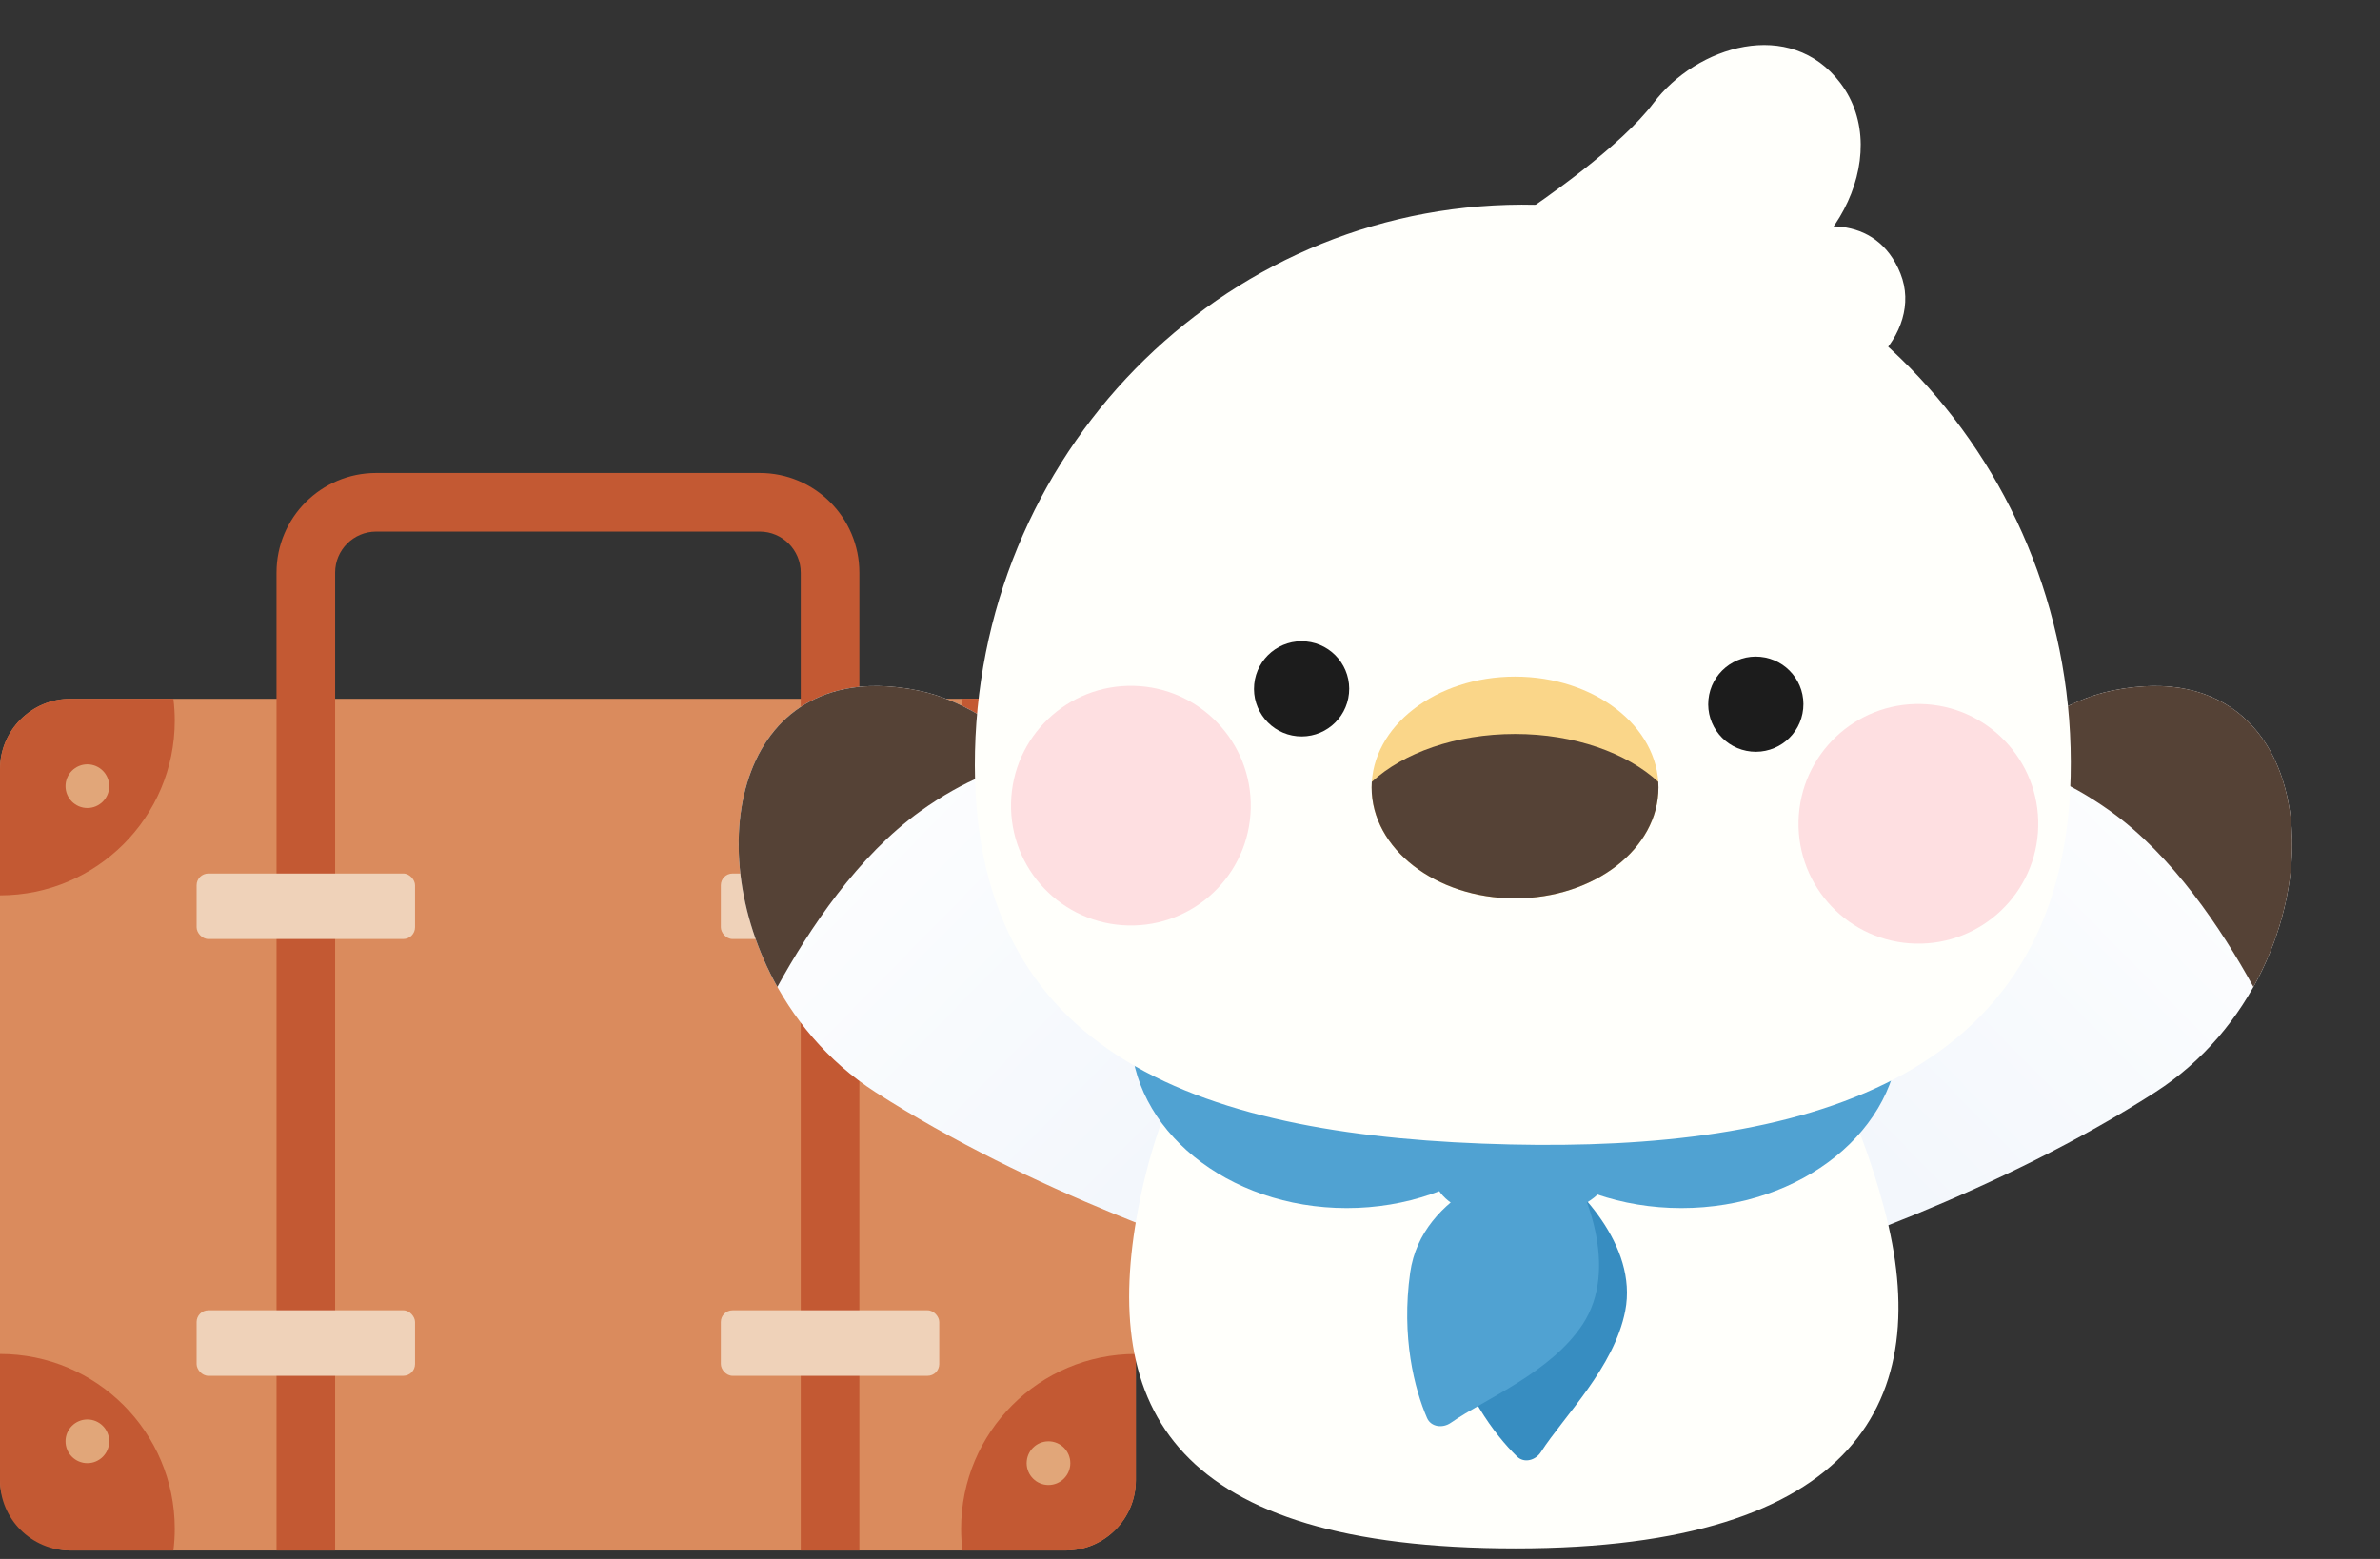 <svg width="203" height="133" viewBox="0 0 203 133" fill="none" xmlns="http://www.w3.org/2000/svg">
<rect x="0" y="0" width="203" height="133" fill="#333333" stroke="none"/>
<rect y="59.619" width="96.882" height="72.661" rx="6" fill="#DA8B5D"/>
<path d="M0 115.513C8.231 115.513 14.904 122.186 14.904 130.417C14.904 131.048 14.865 131.67 14.789 132.281H6C2.686 132.281 0 129.594 0 126.281V115.513ZM96.882 115.513V126.281C96.882 129.594 94.195 132.28 90.882 132.281H82.093C82.017 131.67 81.977 131.048 81.977 130.417C81.977 122.186 88.65 115.513 96.881 115.513H96.882ZM90.882 59.619C94.195 59.62 96.882 62.306 96.882 65.619V76.386L96.881 76.387C88.65 76.387 81.977 69.714 81.977 61.483C81.977 60.852 82.017 60.23 82.093 59.619H90.882ZM14.789 59.619C14.865 60.23 14.904 60.851 14.904 61.482C14.904 69.713 8.231 76.386 0 76.386V65.619C3.57609e-06 62.306 2.686 59.619 6 59.619H14.789Z" fill="#C35933"/>
<path d="M23.584 48.852C23.584 44.157 27.39 40.352 32.084 40.352H64.799C69.493 40.352 73.299 44.157 73.299 48.852H68.299C68.299 46.919 66.732 45.352 64.799 45.352H32.084C30.151 45.352 28.584 46.919 28.584 48.852H23.584ZM70.799 132.281H26.084H70.799ZM23.584 132.281V48.852C23.584 44.157 27.39 40.352 32.084 40.352V45.352C30.151 45.352 28.584 46.919 28.584 48.852V132.281H23.584ZM64.799 40.352C69.493 40.352 73.299 44.157 73.299 48.852V132.281H68.299V48.852C68.299 46.919 66.732 45.352 64.799 45.352V40.352Z" fill="#C35933"/>
<rect x="16.768" y="74.524" width="18.631" height="5.589" rx="1" fill="#EFD2B9"/>
<rect x="61.482" y="74.524" width="18.631" height="5.589" rx="1" fill="#EFD2B9"/>
<rect x="16.768" y="111.787" width="18.631" height="5.589" rx="1" fill="#EFD2B9"/>
<rect x="61.482" y="111.787" width="18.631" height="5.589" rx="1" fill="#EFD2B9"/>
<circle cx="89.43" cy="67.072" r="1.863" fill="#E1A679"/>
<circle cx="7.453" cy="67.072" r="1.863" fill="#E1A679"/>
<circle cx="89.43" cy="124.828" r="1.863" fill="#E1A679"/>
<circle cx="7.453" cy="122.965" r="1.863" fill="#E1A679"/>
<path d="M78.337 58.915C93.9 62.101 107.298 93.187 110.282 108.877C103.9 107.167 87.846 101.635 74.688 93.187C58.24 82.627 58.883 54.933 78.337 58.915Z" fill="url(#paint0_linear_733_40430)"/>
<path d="M88.43 64.821C85.684 65.278 82.291 66.492 78.487 69.217C73.208 72.999 69.052 79.192 66.304 84.198C59.445 71.93 63.185 55.814 78.338 58.916C81.843 59.634 85.238 61.767 88.43 64.821Z" fill="#554236"/>
<path d="M180.171 58.915C164.608 62.101 151.21 93.187 148.226 108.877C154.608 107.167 170.662 101.635 183.82 93.187C200.268 82.627 199.625 54.933 180.171 58.915Z" fill="url(#paint1_linear_733_40430)"/>
<path d="M170.078 64.821C172.823 65.278 176.217 66.492 180.021 69.217C185.3 72.999 189.455 79.192 192.203 84.198C199.063 71.93 195.323 55.814 180.17 58.916C176.665 59.634 173.27 61.767 170.078 64.821Z" fill="#554236"/>
<path d="M160.703 103.066C165.073 119.376 158.47 132.099 129.274 132.099C100.078 132.099 93.83 120.192 97.092 103.066C100.354 85.94 111.332 73.381 128.897 73.381C146.463 73.381 156.333 86.755 160.703 103.066Z" fill="#FFFFFB"/>
<path d="M123.343 113.355C121.623 106.646 128.173 101.065 131.663 99.113C134.441 101.009 139.723 106.208 138.623 111.837C137.678 116.673 133.422 120.787 131.428 123.885C130.974 124.59 130.006 124.854 129.403 124.271C127.476 122.404 124.721 118.727 123.343 113.355Z" fill="#378DC1"/>
<path d="M120.28 108.574C121.248 101.716 129.431 99.055 133.402 98.582C135.247 101.394 138.147 108.214 134.984 112.998C132.266 117.108 126.762 119.288 123.738 121.391C123.049 121.87 122.053 121.745 121.719 120.976C120.649 118.516 119.505 114.065 120.28 108.574Z" fill="#50A2D2"/>
<path d="M122.862 101.762C121.884 100.457 121.395 97.195 121.395 97.195H137.705C137.705 97.195 137.216 100.783 136.4 101.762C135.585 102.74 132.098 104.544 129.06 104.371C126.438 104.222 123.841 103.066 122.862 101.762Z" fill="#50A2D2"/>
<path d="M133.301 88.061C133.301 96.348 125.049 103.066 114.87 103.066C104.691 103.066 96.439 96.348 96.439 88.061C96.439 79.773 104.691 73.055 114.87 73.055C125.049 73.055 133.301 79.773 133.301 88.061Z" fill="#50A2D2"/>
<path d="M162.008 88.061C162.008 96.348 153.683 103.066 143.414 103.066C133.145 103.066 124.82 96.348 124.82 88.061C124.82 79.773 133.145 73.055 143.414 73.055C153.683 73.055 162.008 79.773 162.008 88.061Z" fill="#50A2D2"/>
<path d="M176.614 66.249C176.007 92.593 153.186 98.202 128.791 97.639C102.985 97.044 82.554 90.438 83.162 64.094C83.769 37.751 105.182 16.877 130.988 17.473C156.794 18.067 177.221 39.906 176.614 66.249Z" fill="#FFFFFB"/>
<path d="M141.026 8.801C138.296 12.425 131.869 16.922 129.07 18.775C132.251 21.431 140.38 26.43 147.442 25.174C156.27 23.603 161.672 13.292 156.974 7.084C152.712 1.452 144.719 3.898 141.026 8.801Z" fill="#FFFFFB"/>
<path d="M151.165 20.87C148.54 22.601 143.397 24.255 141.153 24.865C142.708 27.375 147.053 32.585 151.998 33.344C158.18 34.292 164.155 28.493 162.098 23.337C160.041 18.182 154.447 18.706 151.165 20.87Z" fill="#FFFFFB"/>
<path d="M115.06 59.16C114.844 61.392 112.859 63.026 110.627 62.809C108.395 62.593 106.761 60.608 106.977 58.376C107.194 56.144 109.179 54.51 111.411 54.727C113.643 54.943 115.277 56.928 115.06 59.16Z" fill="#1C1C1C"/>
<path d="M173.848 70.519C173.717 76.164 169.036 80.634 163.391 80.504C157.745 80.374 153.275 75.692 153.405 70.047C153.535 64.402 158.217 59.931 163.862 60.062C169.507 60.192 173.978 64.874 173.848 70.519Z" fill="#FEDFE1"/>
<path d="M106.68 68.97C106.549 74.615 101.868 79.086 96.223 78.956C90.578 78.826 86.107 74.144 86.237 68.499C86.367 62.854 91.049 58.383 96.694 58.513C102.339 58.643 106.81 63.325 106.68 68.97Z" fill="#FEDFE1"/>
<path d="M153.801 60.469C153.585 62.701 151.601 64.334 149.369 64.118C147.137 63.902 145.503 61.917 145.72 59.686C145.936 57.454 147.92 55.82 150.152 56.037C152.384 56.253 154.018 58.237 153.801 60.469Z" fill="#1C1C1C"/>
<path d="M141.458 67.184C141.458 72.408 135.981 76.644 129.225 76.644C122.469 76.644 116.992 72.408 116.992 67.184C116.992 61.959 122.469 57.724 129.225 57.724C135.981 57.724 141.458 61.959 141.458 67.184Z" fill="#FAD689"/>
<path d="M129.225 62.617C134.291 62.617 138.764 64.235 141.442 66.704C141.453 66.863 141.458 67.023 141.458 67.184C141.458 72.409 135.981 76.644 129.225 76.644C122.469 76.644 116.992 72.409 116.992 67.184C116.992 67.023 116.997 66.863 117.007 66.704C119.686 64.235 124.159 62.617 129.225 62.617Z" fill="#554236"/>
<defs>
<linearGradient id="paint0_linear_733_40430" x1="99.226" y1="98.931" x2="63.865" y2="64.168" gradientUnits="userSpaceOnUse">
<stop stop-color="#F3F7FC"/>
<stop offset="1" stop-color="white"/>
</linearGradient>
<linearGradient id="paint1_linear_733_40430" x1="159.282" y1="98.931" x2="194.643" y2="64.168" gradientUnits="userSpaceOnUse">
<stop stop-color="#F3F7FC"/>
<stop offset="1" stop-color="white"/>
</linearGradient>
</defs>
</svg>
